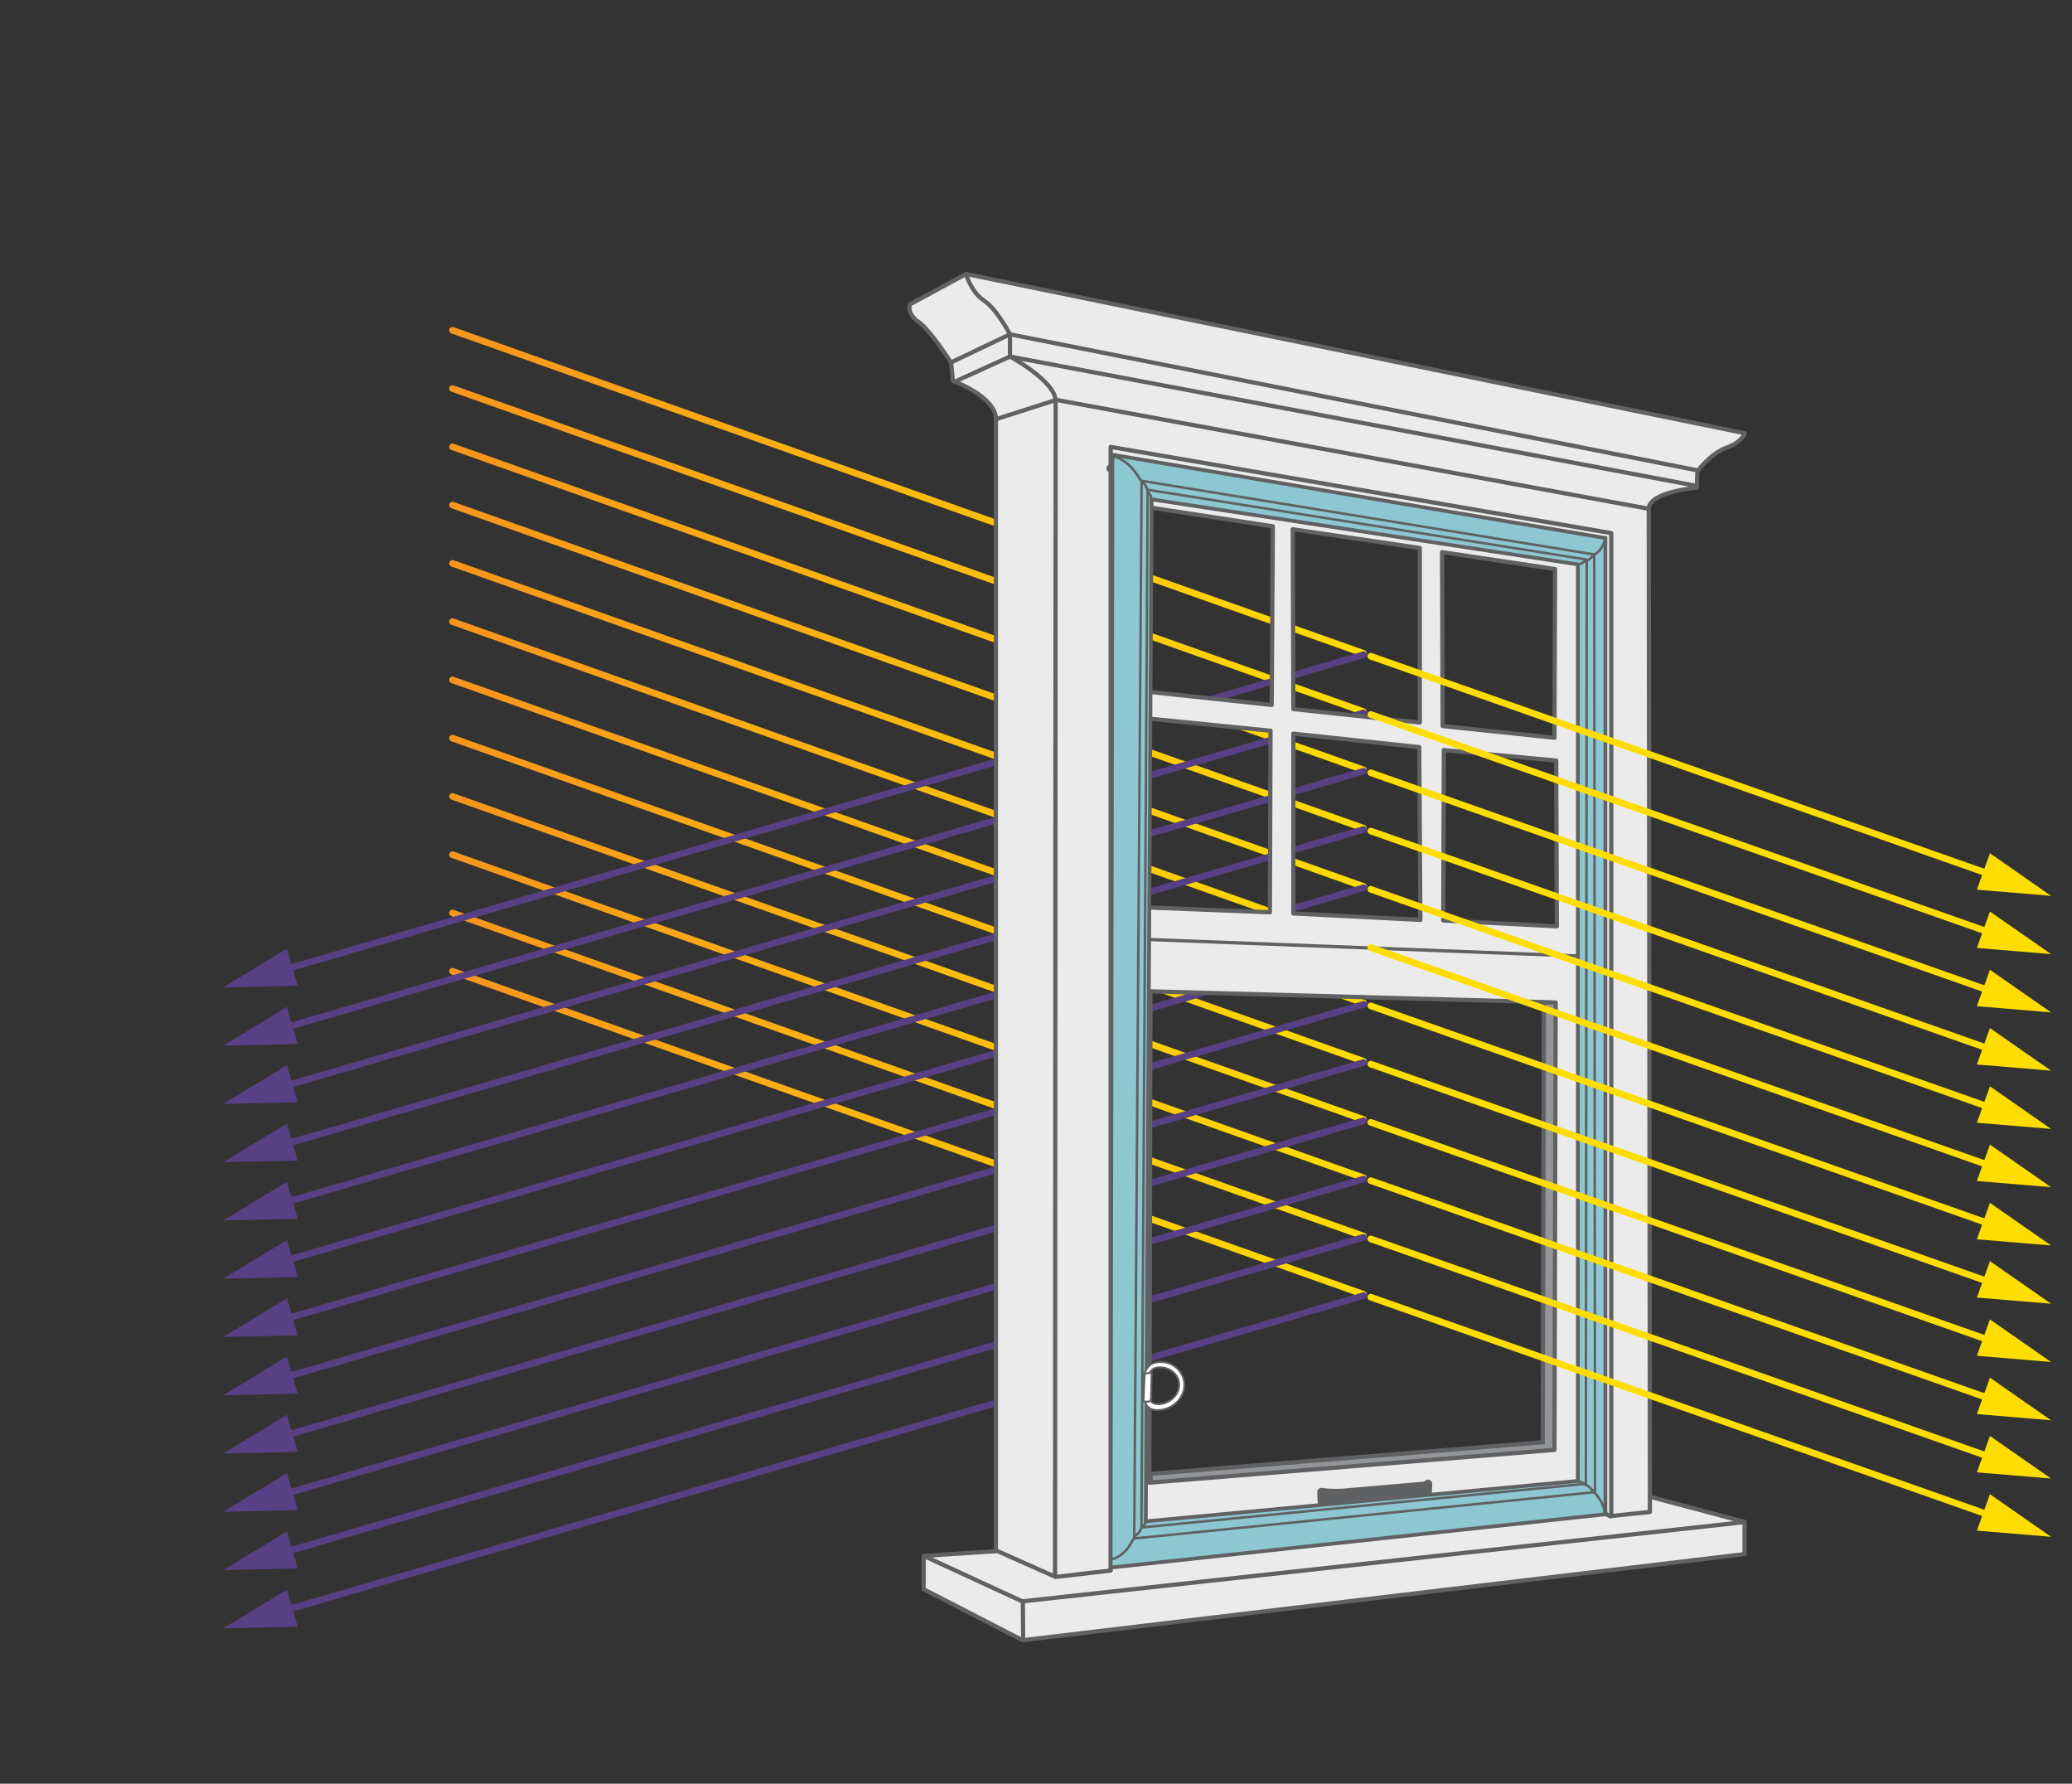 <svg width="100%" height="100%" xmlns="http://www.w3.org/2000/svg" viewBox="0 0 2598 2236" fill-rule="evenodd" stroke-linecap="round" stroke-miterlimit="10" xmlns:v="https://vecta.io/nano"><rect x="0" y="0" width="2598" height="2236" fill="#333333" stroke="none"/><style><![CDATA[.B{fill:none}.C{fill-rule:nonzero}.D{stroke-width:2}.E{stroke-linejoin:round}.F{stroke:#606162}.G{stroke:#574083}.H{stroke-miterlimit:4}.I{fill:#574083}.J{stroke-width:1.27}.K{stroke-width:2.54}.L{stroke-linecap:butt}]]></style><g transform="matrix(4.167 0 0 4.167 -170.331 -269.097)"><g class="B D"><use href="#J" stroke="url(#A)" transform="matrix(.942 .334 .334 -.942 201.176 120.9)"/><use href="#J" stroke="url(#A)" transform="matrix(.942 .334 .334 -.942 201.176 138.429)"/><use href="#J" stroke="url(#A)" transform="matrix(.942 .334 .334 -.942 201.176 155.958)"/><use href="#J" stroke="url(#A)" transform="matrix(.942 .334 .334 -.942 201.176 173.487)"/><use href="#J" stroke="url(#B)" transform="matrix(.942 .334 .334 -.942 201.176 191.016)"/><use href="#J" stroke="url(#B)" transform="matrix(.942 .334 .334 -.942 201.176 208.545)"/><use href="#J" stroke="url(#B)" transform="matrix(.942 .334 .334 -.942 201.176 226.074)"/><use href="#J" stroke="url(#C)" transform="matrix(.942 .334 .334 -.942 201.176 243.603)"/><use href="#J" stroke="url(#C)" transform="matrix(.942 .334 .334 -.942 201.176 261.132)"/><use href="#J" stroke="url(#C)" transform="matrix(.942 .334 .334 -.942 201.176 278.661)"/><use href="#J" stroke="url(#C)" transform="matrix(.942 .334 .334 -.942 201.176 296.19)"/><use href="#J" stroke="url(#D)" transform="matrix(.942 .334 .334 -.942 201.176 313.718)"/><use href="#K" transform="matrix(-.96 .28 .28 .96 144.833 400.369)" class="E G H"/></g><use href="#L" class="C I"/><use href="#K" transform="matrix(-.96 .28 .28 .96 144.833 417.898)" class="B D E G H"/><use href="#L" y="17.529" class="C I"/><use href="#K" transform="matrix(-.96 .28 .28 .96 144.833 435.427)" class="B D E G H"/><use href="#L" y="35.058" class="C I"/><use href="#K" transform="matrix(-.96 .28 .28 .96 144.833 452.956)" class="B D E G H"/><use href="#L" y="52.587" class="C I"/><use href="#K" transform="matrix(-.96 .28 .28 .96 144.833 470.485)" class="B D E G H"/><use href="#L" y="70.116" class="C I"/><use href="#K" transform="matrix(-.96 .28 .28 .96 144.833 488.013)" class="B D E G H"/><use href="#L" y="87.645" class="C I"/><use href="#K" transform="matrix(-.96 .28 .28 .96 144.833 505.542)" class="B D E G H"/><use href="#L" y="105.174" class="C I"/><use href="#K" transform="matrix(-.96 .28 .28 .96 144.833 523.071)" class="B D E G H"/><use href="#L" y="122.703" class="C I"/><use href="#K" transform="matrix(-.96 .28 .28 .96 144.833 540.6)" class="B D E G H"/><use href="#L" y="140.232" class="C I"/><use href="#K" transform="matrix(-.96 .28 .28 .96 144.833 558.129)" class="B D E G H"/><use href="#L" y="157.761" class="C I"/><use href="#K" transform="matrix(-.96 .28 .28 .96 144.833 575.658)" class="B D E G H"/><path d="M127.226 525.259L108.034 536.9l22.441-.483-3.249-11.158z" class="C I"/><use href="#K" transform="matrix(-.96 .28 .28 .96 144.833 593.187)" class="B D E G H"/><g class="C"><use href="#L" y="192.819" class="I"/><g class="F J"><path d="M387.06 507.97l118.038-9.514.352-135.126 7.047.176-.352 140.764-124.909 10.218-.176-6.518z" fill="#939598"/><path d="M475.148 341.483l.176-51.267 33.826 3.171.176 49.858-34.178-1.762zm33.473 159.263l-121.913 9.866.352-147.812 121.914 3.348-.353 134.598zM382.48 280.35l40.696 4.052-.176 54.614-40.52-1.585V280.35zm0-63.776l41.401 6.343-.352 53.733-41.226-4.404.177-55.672zm85.445 72.761l.352 51.972-38.23-1.938v-54.086l37.878 4.052zm.176-59.9v52.5l-38.054-4.052-.176-54.085 38.23 5.637zm40.697 6.342l-.177 50.739-33.649-3.523-.176-52.325 34.002 5.109zm28.54 279.063l-.352-297.209c0-5.109 14.446-6.342 14.446-6.342l.176-4.933s3.876-5.285 8.633-7.047c4.933-1.762 5.638-4.404 5.638-4.404l-234.314-47.904-16.913 9.161s-1.057 2.643 2.643 5.286 9.777 12.246 9.777 12.246l.529 5.461s12.949 4.667 12.949 11.538v340.531l-21.732 1.41v10.042l29.742 15.332 217.256-25.903v-9.69l-28.478-7.575z" fill="#ebebeb" class="E"/></g></g><g class="B F"><path d="M318.818 532.634l29.66 13.685 217.037-23.812" class="E J"/><path d="M-5.653-5.699H5.746" transform="matrix(.008 1 1 -.008 354.399 551.925)" class="E J"/><path d="M340.55 530.99l17.97 7.987 16.56-1.938V199.021l150.631 25.947v295.686l11.627-1.233v-4.581M358.343 538.8l.176-353.568c0-5.99-13.741-13.39-13.741-13.39v-6.694s-4.053-7.752-7.928-10.219c-3.876-2.642-5.286-7.928-5.286-7.928" class="E J"/><path d="M340.55 190.693l18.146-5.814 178.29 32.753m-208.681-38.3l16.473-7.49 206.654 38.919m-224.184-37.243l17.53-8.37 207.016 40.965" class="E J"/><path d="M375.08 346.769l146.754 5.638-.352 165.957-146.402 15.151" class="E"/><path d="M517.606 352.406v-124.38L375.08 205.475" class="K L"/><path d="M-4.125 1.037H.261" transform="matrix(-.881 -.473 -.473 .881 522.289 517.872)" class="E J"/></g><g class="C F"><path d="M438.679 517.659s.176 1.762 10.042.705l18.675-1.938c2.995-.353 2.995-1.233 2.995-1.233l.176-4.229s.176.529-2.29.705l-20.613 1.762c-5.638.704-9.161 0-9.161 0l.176 4.228z" fill="#606162" class="E K"/><path d="M515.668 510.084L385.65 522.24l1.762-307.427 128.256 19.556v275.715zm-140.06-307.603l-.528 327.511v6.166l148.868-16.032V226.441l-147.987-25.017-.353 1.057z" fill="#8cc7d2" stroke-width="1.12"/></g><g stroke-width=".75" class="B F"><path d="M-90.536-222.156h312.188L207.684-88.515-70.317-89.908-90.536-222.156z" transform="matrix(-.006 1 1 .006 607.821 303.783)" class="E"/><path d="M-91.565-227.265h318.181L211.701-88.718-70.348-90.924-91.565-227.265z" transform="matrix(-.007 1 1 .007 611.017 302.374)"/><path d="M387.412 214.637s-.176-.352-.352-1.057c-.176-.352-.881-1.057-.881-1.057s-.176-1.057-.529-1.762c-.528-.881-1.409-1.585-1.409-1.585s-2.29-3.524-2.995-4.053c-2.467-2.466-4.405-2.994-5.109-3.171m147.811 24.665s-.352 1.585-1.586 3.347c-.528.705-1.938 1.586-1.938 1.586l-1.233 1.233c-.704.529-1.233.529-1.233.529l-1.12.702c-.528.353-1.17.355-1.17.355" class="E"/><path d="M515.668 510.084a2.35 2.35 0 0 0 1.121.366c.529.352.747.574.747.574s1.127.469 1.656.998a36.31 36.31 0 0 1 1.419 1.576s.871.714 2.104 2.828c1.057 2.115 1.089 3.716 1.089 3.716" class="L"/><path d="M385.651 521.887s.176.529-.176 1.057c-.176.352-.881.881-.881.881l-.881 1.585c-.352.529-1.233 1.234-1.233 1.234l-2.114 3.523c-2.643 3.348-5.286 3.524-5.286 3.524" class="E"/></g><path d="M395.692 481.191c0 2.995-2.819 5.638-5.99 5.814s-3.347-2.29-3.347-5.462c0-2.995.176-5.637 3.523-5.637 3.171 0 5.814 2.29 5.814 5.285m-5.814-6.871c-4.228.176-4.933 3.347-5.109 7.399 0 3.876.529 7.224 4.757 7.047s7.575-3.523 7.752-7.399c0-4.052-3.348-7.223-7.4-7.047" fill="#fff" class="C"/><g class="F"><path d="M395.692 481.191c0 2.995-2.819 5.638-5.99 5.814s-3.347-2.29-3.347-5.462c0-2.995.176-5.637 3.523-5.637 3.171 0 5.814 2.29 5.814 5.285zm-5.814-6.871c-4.228.176-4.933 3.347-5.109 7.399 0 3.876.529 7.224 4.757 7.047s7.575-3.523 7.752-7.399c0-4.052-3.348-7.223-7.4-7.047z" stroke-width=".55" class="B"/><path d="M385.298 477.667l-.352 8.457s2.29.704 2.29-.881l.176-7.752c0-.353-.352.176-1.057.176-.352.176-1.057 0-1.057 0z" fill="#fff" stroke-width=".59" class="C"/></g><use href="#M" stroke="url(#E)" transform="matrix(.943 .332 .332 -.943 469.651 232.687)" class="B D"/><use href="#N" fill="url(#F)" transform="matrix(206.73 0 0 -206.73 452.356 327.672)" class="C"/><use href="#M" stroke="url(#G)" transform="matrix(.943 .332 .332 -.943 469.651 250.216)" class="B D"/><use href="#N" fill="url(#F)" transform="matrix(206.73 0 0 -206.73 452.356 345.201)" class="C"/><use href="#M" stroke="url(#G)" transform="matrix(.943 .332 .332 -.943 469.651 267.745)" class="B D"/><use href="#N" fill="url(#F)" transform="matrix(206.73 0 0 -206.73 452.356 362.729)" class="C"/><use href="#M" stroke="url(#G)" transform="matrix(.943 .332 .332 -.943 469.651 285.274)" class="B D"/><use href="#N" fill="url(#F)" transform="matrix(206.73 0 0 -206.73 452.356 380.259)" class="C"/><use href="#M" stroke="url(#G)" transform="matrix(.943 .332 .332 -.943 469.651 302.803)" class="B D"/><use href="#N" fill="url(#F)" transform="matrix(206.73 0 0 -206.73 452.356 397.788)" class="C"/><use href="#M" stroke="url(#G)" transform="matrix(.943 .332 .332 -.943 469.651 320.332)" class="B D"/><use href="#N" fill="url(#F)" transform="matrix(206.73 0 0 -206.73 452.356 415.316)" class="C"/><use href="#M" stroke="url(#H)" transform="matrix(.943 .332 .332 -.943 469.651 337.861)" class="B D"/><use href="#N" fill="url(#F)" transform="matrix(206.73 0 0 -206.73 452.356 432.845)" class="C"/><use href="#M" stroke="url(#H)" transform="matrix(.943 .332 .332 -.943 469.651 355.39)" class="B D"/><use href="#N" fill="url(#F)" transform="matrix(206.73 0 0 -206.73 452.356 450.374)" class="C"/><use href="#M" stroke="url(#H)" transform="matrix(.943 .332 .332 -.943 469.651 372.919)" class="B D"/><use href="#N" fill="url(#F)" transform="matrix(206.73 0 0 -206.73 452.356 467.903)" class="C"/><use href="#M" stroke="url(#I)" transform="matrix(.943 .332 .332 -.943 469.651 390.448)" class="B D"/><use href="#N" fill="url(#F)" transform="matrix(206.73 0 0 -206.73 452.356 485.432)" class="C"/><use href="#M" stroke="url(#I)" transform="matrix(.943 .332 .332 -.943 469.651 407.977)" class="B D"/><use href="#N" fill="url(#F)" transform="matrix(206.73 0 0 -206.73 452.356 502.962)" class="C"/><use href="#M" stroke="url(#I)" transform="matrix(.943 .332 .332 -.943 469.651 425.506)" class="B D"/><use href="#N" fill="url(#F)" transform="matrix(206.73 0 0 -206.73 452.356 520.491)" class="C"/></g><defs><linearGradient id="A" x1="0" y1="0" x2="1" y2="0" gradientTransform="matrix(260.361,92.383,92.383,-260.361,6.952,-94.85)" href="#O"><stop offset="0" stop-color="#f7941d"/><stop offset="1" stop-color="#fd0"/></linearGradient><linearGradient id="B" x1="0" y1="0" x2="1" y2="0" gradientTransform="matrix(260.361,92.383,92.383,-260.361,6.952,-94.85)" href="#O"><stop offset="0" stop-color="#f7941d"/><stop offset="1" stop-color="#fd0"/></linearGradient><linearGradient id="C" x1="0" y1="0" x2="1" y2="0" gradientTransform="matrix(260.361,92.383,92.383,-260.361,6.952,-94.85)" href="#O"><stop offset="0" stop-color="#f7941d"/><stop offset="1" stop-color="#fd0"/></linearGradient><linearGradient id="D" x1="0" y1="0" x2="1" y2="0" gradientTransform="matrix(260.361,92.383,92.383,-260.361,6.952,-94.85)" href="#O"><stop offset="0" stop-color="#f7941d"/><stop offset="1" stop-color="#fd0"/></linearGradient><linearGradient id="E" x1="0" y1="0" x2="1" y2="0" gradientTransform="matrix(195.02,68.59,68.59,-195.02,4.382,-64.585)" href="#O"><stop offset="0" stop-color="#fd0"/></linearGradient><linearGradient id="F" x1="0" y1="0" x2="1" y2="0" href="#O"><stop offset="0" stop-color="#fd0"/></linearGradient><linearGradient id="G" x1="0" y1="0" x2="1" y2="0" gradientTransform="matrix(195.02,68.59,68.59,-195.02,4.382,-64.585)" href="#O"><stop offset="0" stop-color="#fd0"/></linearGradient><linearGradient id="H" x1="0" y1="0" x2="1" y2="0" gradientTransform="matrix(195.02,68.59,68.59,-195.02,4.382,-64.585)" href="#O"><stop offset="0" stop-color="#fd0"/></linearGradient><linearGradient id="I" x1="0" y1="0" x2="1" y2="0" gradientTransform="matrix(195.02,68.59,68.59,-195.02,4.382,-64.585)" href="#O"><stop offset="0" stop-color="#fd0"/></linearGradient><path id="J" d="M-8.377,-48.659L282.642,-48.659"/><path id="K" d="M-333.005-47.501H6.776"/><path id="L" d="M127.226 349.969l-19.192 11.641 22.441-.483-3.249-11.158z"/><path id="M" d="M-5.645,-33.063L193.66,-33.063"/><path id="N" d="M.887-.022l.108-.009-.089.062-.019-.053z"/><linearGradient id="O" gradientUnits="userSpaceOnUse"/></defs></svg>